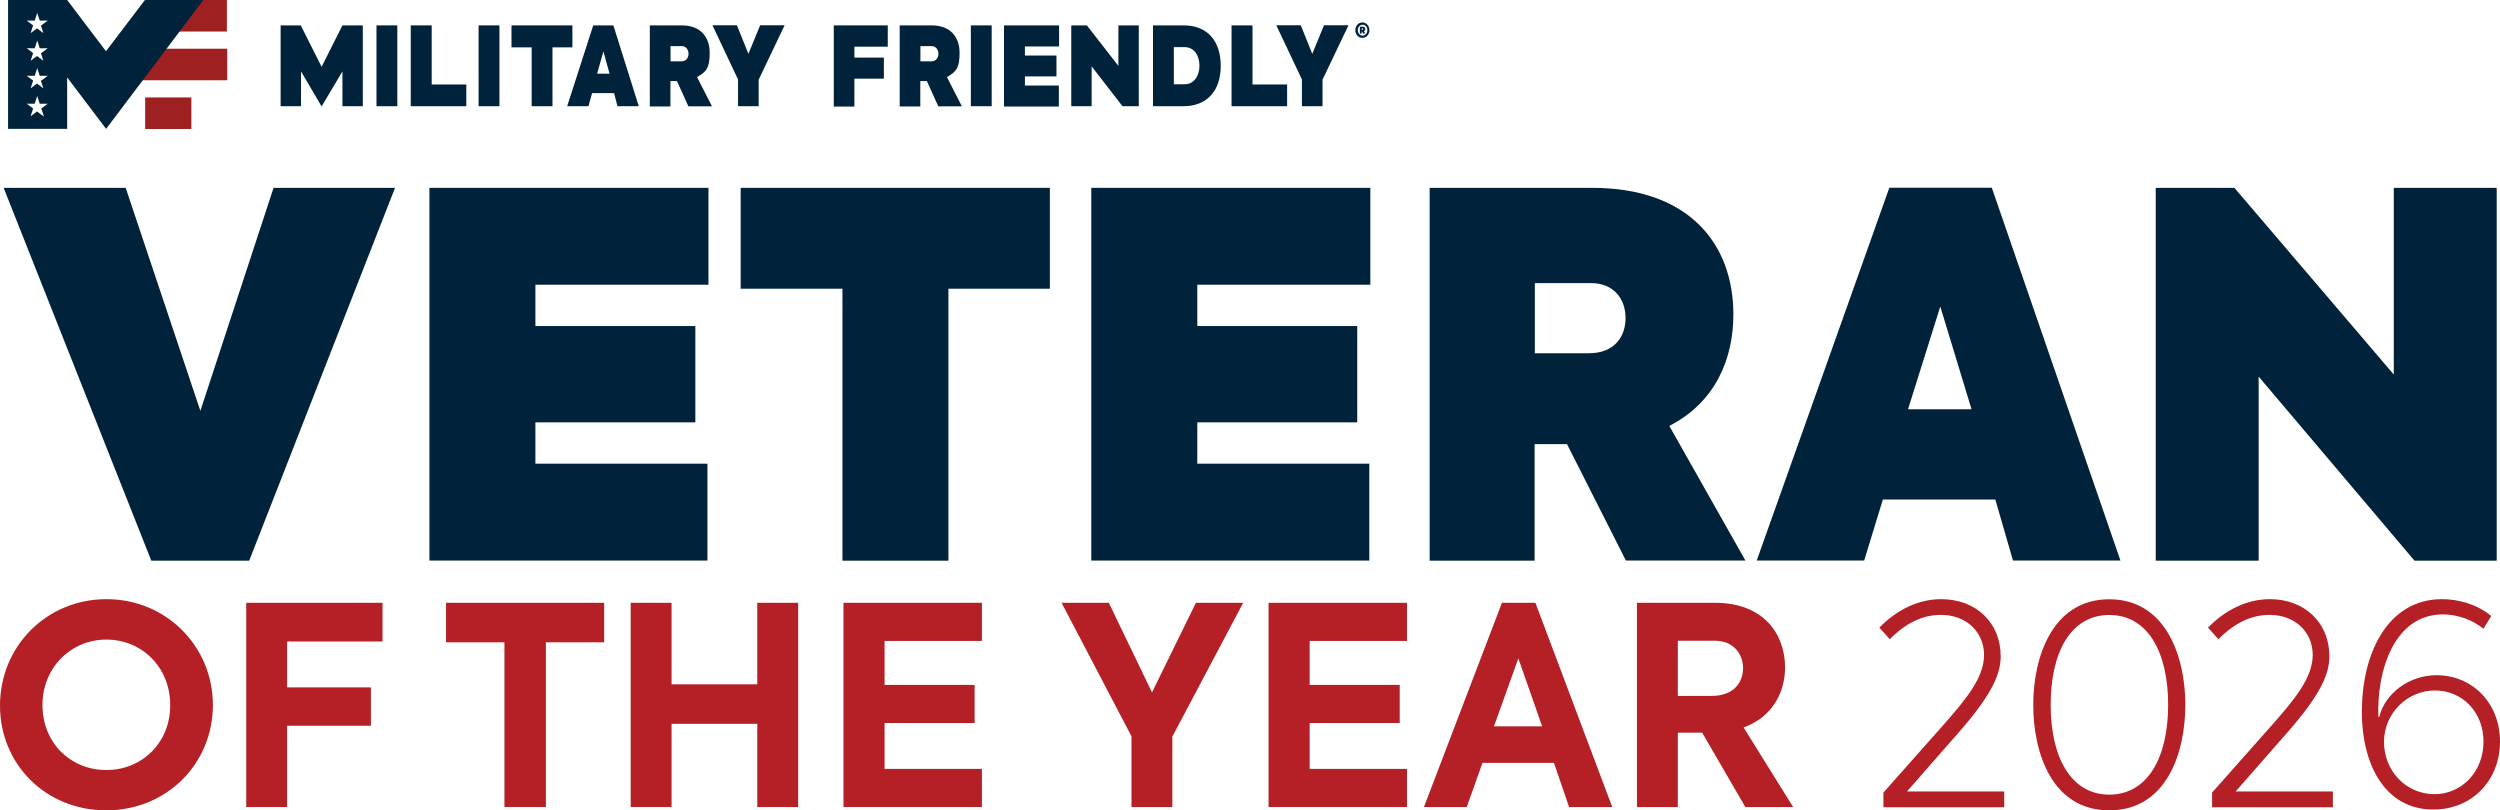 <svg xmlns="http://www.w3.org/2000/svg" id="Layer_1" width="219.6" height="71.18" viewBox="0 0 219.6 71.18"><rect x="15.63" width="4.3" height="2.77" fill="#9e2020"></rect><rect x="12.28" y="4.28" width="7.68" height="2.77" fill="#9e2020"></rect><rect x="12.75" y="8.56" width="4.06" height="2.77" fill="#9e2020"></rect><path d="M12.73,0l-3.42,4.5L5.9,0H.71v11.32h5.19v-4.52l3.42,4.52L17.86,0h-5.13ZM3.81,10.21l-.56-.42-.56.42.22-.68-.56-.42h.7l.22-.68.22.68h.7l-.56.42.22.68h-.04ZM3.59,7.08l.22.68-.56-.42-.56.42.22-.68-.56-.42h.7l.22-.68.22.68h.7l-.56.42h-.04ZM3.59,4.66l.22.68-.56-.42-.56.42.22-.68-.56-.42h.7l.22-.68.22.68h.7l-.56.42h-.04ZM3.59,2.23l.22.68-.56-.42-.56.42.22-.68-.56-.42h.7l.22-.68.22.68h.7l-.56.42h-.04Z" fill="#00223b"></path><path d="M34.9,2.23v7.1h-1.83V2.23h1.83Z" fill="#00223b"></path><path d="M36.09,2.23h1.83v5.19h3.04v1.91h-4.88V2.23Z" fill="#00223b"></path><path d="M43.87,2.23v7.1h-1.83V2.23h1.83Z" fill="#00223b"></path><path d="M44.93,4.16v-1.93h5.35v1.93h-1.75v5.17h-1.83v-5.17h-1.77Z" fill="#00223b"></path><path d="M53.96,8.18h-1.95l-.32,1.15h-1.87l2.29-7.1h1.77l2.23,7.1h-1.87l-.3-1.15h.02ZM53.01,4.5l-.56,1.97h1.09l-.54-1.97Z" fill="#00223b"></path><path d="M59.45,7.12h-.56v2.23h-1.81V2.23h2.81c1.69,0,2.45,1.07,2.45,2.41s-.3,1.67-1.11,2.13l1.31,2.57h-2.07l-1.01-2.23v.02ZM58.9,5.39h.94c.46,0,.64-.34.64-.68s-.22-.66-.6-.66h-.98v1.33h0Z" fill="#00223b"></path><path d="M66.64,6.98v2.35h-1.81v-2.35l-2.25-4.76h2.15l1.01,2.51,1.03-2.51h2.15l-2.27,4.76h-.02Z" fill="#00223b"></path><path d="M73.24,2.23h4.74v1.87h-2.93v.96h2.59v1.85h-2.59v2.45h-1.81V2.23h0Z" fill="#00223b"></path><path d="M81.4,7.12h-.56v2.23h-1.81V2.23h2.81c1.69,0,2.45,1.07,2.45,2.41s-.3,1.67-1.11,2.13l1.31,2.57h-2.07l-1.01-2.23v.02ZM80.85,5.39h.94c.46,0,.64-.34.64-.68s-.22-.66-.6-.66h-.98v1.33h0Z" fill="#00223b"></path><path d="M87.11,2.23v7.1h-1.83V2.23h1.83Z" fill="#00223b"></path><path d="M88.19,2.23h4.84v1.85h-3v.8h2.77v1.83h-2.77v.8h2.98v1.85h-4.82V2.23h0Z" fill="#00223b"></path><path d="M100.03,2.23v7.1h-1.43l-2.71-3.5v3.5h-1.79V2.23h1.37l2.77,3.56v-3.56h1.79Z" fill="#00223b"></path><path d="M101.28,2.23h2.69c2.09,0,3.26,1.37,3.26,3.56s-1.21,3.54-3.28,3.54h-2.67V2.23ZM104.05,7.4c.9,0,1.31-.82,1.31-1.63s-.4-1.63-1.31-1.63h-.94v3.26h.94Z" fill="#00223b"></path><path d="M108.19,2.23h1.83v5.19h3.04v1.91h-4.88V2.23Z" fill="#00223b"></path><path d="M116.17,6.98v2.35h-1.81v-2.35l-2.25-4.76h2.15l1.01,2.51,1.03-2.51h2.15l-2.27,4.76h-.02Z" fill="#00223b"></path><path d="M120.29,2.65c0,.38-.28.68-.62.68s-.62-.3-.62-.68.28-.68.62-.68.62.3.62.68ZM120.11,2.65c0-.26-.18-.48-.42-.48s-.42.22-.42.48.18.48.42.48.42-.22.42-.48ZM119.81,2.73l.1.22h-.18l-.08-.18h-.04v.18h-.16v-.6h.28c.1,0,.2.08.2.2s-.04.14-.1.18h-.02ZM119.61,2.61h.08s.06-.02.06-.06-.02-.06-.06-.06h-.08v.12Z" fill="#00223b"></path><polygon points="30.08 2.23 28.25 5.87 26.42 2.23 24.65 2.23 24.65 9.33 26.44 9.33 26.44 6.27 28.25 9.35 30.08 6.27 30.08 9.33 31.87 9.33 31.87 2.23 30.08 2.23" fill="#00223b"></polygon><path d="M34.7,16.5l-12.81,32.75h-8.6L.32,16.5h10.72l6.56,19.59,6.43-19.59h10.68Z" fill="#00223b"></path><path d="M37.72,16.5h24.51v8.51h-15.2v3.63h14.05v8.46h-14.05v3.63h15.11v8.51h-24.42V16.5Z" fill="#00223b"></path><path d="M65.06,25.36v-8.86h27.16v8.86h-8.91v23.89h-9.31v-23.89h-8.95Z" fill="#00223b"></path><path d="M95.86,16.5h24.51v8.51h-15.2v3.63h14.05v8.46h-14.05v3.63h15.11v8.51h-24.42V16.5Z" fill="#00223b"></path><path d="M137.64,39.01h-2.84v10.24h-9.22V16.5h14.27c8.55,0,12.41,4.96,12.41,11.12,0,3.86-1.55,7.71-5.63,9.79l6.69,11.83h-10.5l-5.18-10.24ZM134.81,31.03h4.74c2.35,0,3.24-1.55,3.24-3.1,0-1.68-1.06-3.06-3.01-3.06h-4.96v6.16Z" fill="#00223b"></path><path d="M175.27,43.88h-9.88l-1.64,5.36h-9.44l11.65-32.75h9l11.3,32.75h-9.44l-1.55-5.36ZM170.44,26.91l-2.84,9.04h5.58l-2.75-9.04Z" fill="#00223b"></path><path d="M219.31,16.5v32.75h-7.22l-13.69-16.17v16.17h-9.04V16.5h6.91l14,16.4v-16.4h9.04Z" fill="#00223b"></path><path d="M0,61.98c0-5.22,4.1-9.35,9.35-9.35s9.35,4.15,9.35,9.3-4.05,9.25-9.37,9.25S0,67.13,0,61.98ZM14.95,61.93c0-3.35-2.52-5.75-5.61-5.75s-5.61,2.45-5.61,5.75,2.45,5.71,5.61,5.71,5.63-2.43,5.61-5.71Z" fill="#b42025"></path><path d="M21.63,52.95h11.97v3.4h-8.38v4.03h7.36v3.37h-7.36v7.14h-3.59v-17.94Z" fill="#b42025"></path><path d="M39.18,56.42v-3.47h13.89v3.47h-5.12v14.47h-3.64v-14.47h-5.12Z" fill="#b42025"></path><path d="M55.4,52.95h3.59v7.16h7.53v-7.16h3.59v17.94h-3.59v-7.31h-7.53v7.31h-3.59v-17.94Z" fill="#b42025"></path><path d="M74.09,52.95h12.16v3.35h-8.55v3.86h7.91v3.35h-7.91v4.03h8.55v3.35h-12.16v-17.94Z" fill="#b42025"></path><path d="M102.98,64.68v6.21h-3.59v-6.21l-6.14-11.73h4.15l3.79,7.87,3.86-7.87h4.15l-6.21,11.73Z" fill="#b42025"></path><path d="M111.43,52.95h12.16v3.35h-8.55v3.86h7.91v3.35h-7.91v4.03h8.55v3.35h-12.16v-17.94Z" fill="#b42025"></path><path d="M136.48,67.01h-6.26l-1.38,3.88h-3.76l6.85-17.94h2.94l6.75,17.94h-3.79l-1.33-3.88ZM131.24,63.8h4.22l-2.09-5.97-2.14,5.97Z" fill="#b42025"></path><path d="M149.52,64.36h-2.14v6.53h-3.59v-17.94h6.87c4.2,0,6.14,2.69,6.14,5.68,0,2.16-1.09,4.35-3.64,5.27l4.35,6.99h-4.2l-3.79-6.53ZM147.38,61.13h2.94c2.01,0,2.79-1.21,2.79-2.45s-.85-2.4-2.48-2.4h-3.25v4.86Z" fill="#b42025"></path><path d="M176.05,69.53v1.38h-10.61v-1.29l5.17-5.83c2.06-2.33,3.67-4.25,3.67-6.26s-1.55-3.52-3.79-3.52c-1.63,0-3.13.75-4.49,2.14l-.92-1.02c1.6-1.63,3.5-2.5,5.44-2.5,3.04,0,5.22,2.06,5.22,5,0,1.46-.61,3.18-3.59,6.6l-4.64,5.29h8.54Z" fill="#b42025"></path><path d="M178.6,61.91c0-4.22,1.7-9.27,6.68-9.27s6.68,5.05,6.68,9.27-1.65,9.27-6.68,9.27-6.68-5.05-6.68-9.27ZM190.45,61.91c0-4.59-1.77-7.89-5.17-7.89s-5.15,3.3-5.15,7.89,1.77,7.89,5.15,7.89,5.17-3.28,5.17-7.89Z" fill="#b42025"></path><path d="M204.92,69.53v1.38h-10.61v-1.29l5.17-5.83c2.06-2.33,3.67-4.25,3.67-6.26s-1.55-3.52-3.79-3.52c-1.63,0-3.13.75-4.49,2.14l-.92-1.02c1.6-1.63,3.5-2.5,5.44-2.5,3.04,0,5.22,2.06,5.22,5,0,1.46-.61,3.18-3.59,6.6l-4.64,5.29h8.54Z" fill="#b42025"></path><path d="M207.47,62.44c0-4.9,2.18-9.81,7.04-9.81,1.29,0,2.96.36,4.32,1.48l-.68,1.12c-.97-.78-2.26-1.26-3.57-1.26-4.35,0-5.83,5.12-5.66,9.01h.07c.51-2.09,2.65-3.67,5.03-3.67,3.16,0,5.58,2.45,5.58,5.83s-2.43,5.97-5.85,5.97c-4.22,0-6.29-3.88-6.29-8.67ZM218.15,65.14c0-2.6-1.87-4.49-4.27-4.49s-4.47,1.99-4.47,4.52,1.92,4.59,4.44,4.59c2.38,0,4.3-1.97,4.3-4.61Z" fill="#b42025"></path></svg>